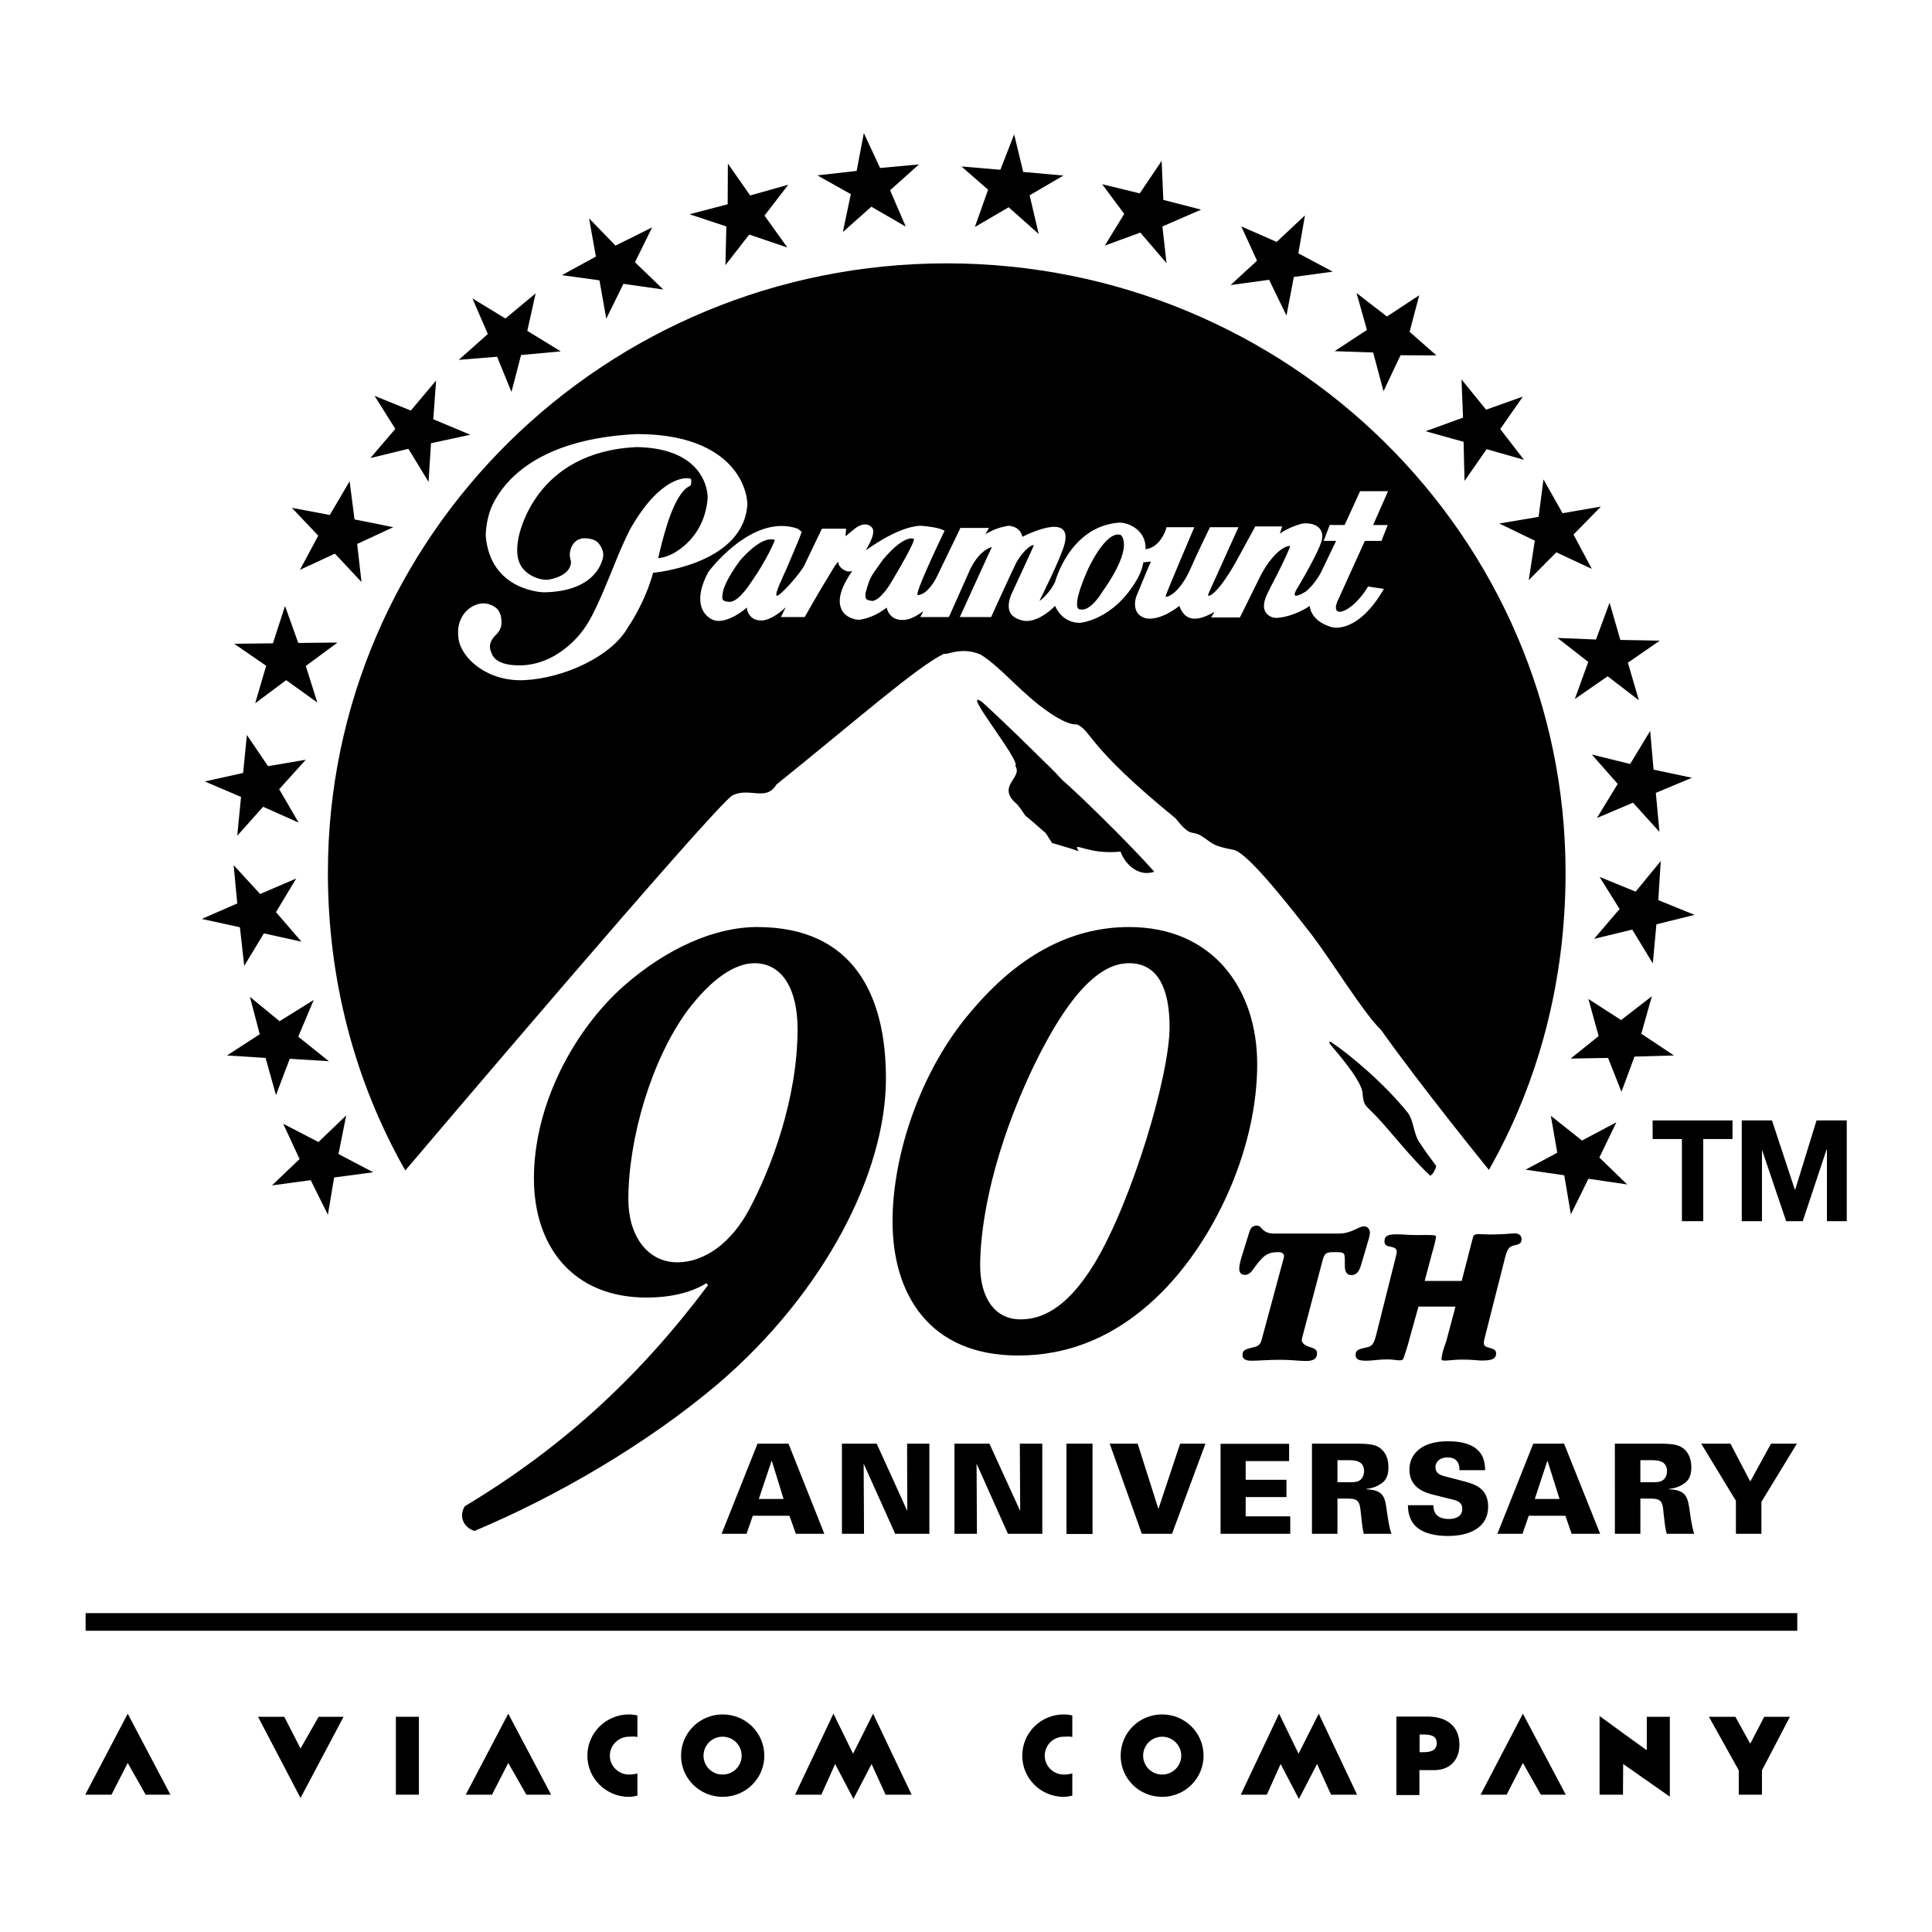 <?xml version="1.0" encoding="utf-8"?>
<!-- Generator: Adobe Illustrator 13.0.0, SVG Export Plug-In . SVG Version: 6.00 Build 14948)  -->
<!DOCTYPE svg PUBLIC "-//W3C//DTD SVG 1.0//EN" "http://www.w3.org/TR/2001/REC-SVG-20010904/DTD/svg10.dtd">
<svg version="1.0" id="Layer_1" xmlns="http://www.w3.org/2000/svg" xmlns:xlink="http://www.w3.org/1999/xlink" x="0px" y="0px"
	 width="192.756px" height="192.756px" viewBox="0 0 192.756 192.756" enable-background="new 0 0 192.756 192.756"
	 xml:space="preserve">
<g>
	<polygon fill-rule="evenodd" clip-rule="evenodd" fill="#FFFFFF" points="0,0 192.756,0 192.756,192.756 0,192.756 0,0 	"/>
	<polygon fill-rule="evenodd" clip-rule="evenodd" points="25.744,171.283 28.363,171.283 29.983,174.449 31.792,171.283 
		34.278,171.283 29.983,179.385 25.744,171.283 	"/>
	<polygon fill-rule="evenodd" clip-rule="evenodd" points="46.469,179.055 49.088,179.055 50.708,175.891 52.517,179.055 
		54.984,179.055 50.708,170.973 46.469,179.055 	"/>
	<polygon fill-rule="evenodd" clip-rule="evenodd" points="147.72,179.055 150.318,179.055 151.938,175.891 153.73,179.055 
		156.217,179.055 151.938,170.973 147.72,179.055 	"/>
	<polygon fill-rule="evenodd" clip-rule="evenodd" points="8.504,179.055 11.124,179.055 12.743,175.891 14.532,179.055 
		17.001,179.055 12.743,170.973 8.504,179.055 	"/>
	<polygon fill-rule="evenodd" clip-rule="evenodd" points="85.149,179.48 86.958,175.994 88.353,179.055 90.952,179.055 
		87.108,170.973 85.111,174.967 83.152,170.973 79.327,179.055 81.946,179.055 83.321,175.994 85.149,179.48 	"/>
	<polygon fill-rule="evenodd" clip-rule="evenodd" points="39.496,179.055 41.795,179.055 41.795,171.283 39.496,171.283 
		39.496,179.055 	"/>
	<path fill-rule="evenodd" clip-rule="evenodd" d="M72.093,171.049c-2.28,0-4.146,1.838-4.146,4.117c0,2.27,1.866,4.107,4.146,4.107
		c2.317,0,4.163-1.838,4.163-4.107C76.255,172.887,74.41,171.049,72.093,171.049L72.093,171.049z M72.093,177.049
		c-1.056,0-1.903-0.848-1.903-1.883c0-1.047,0.847-1.895,1.903-1.895c1.054,0,1.903,0.848,1.903,1.895
		C73.996,176.201,73.146,177.049,72.093,177.049L72.093,177.049z"/>
	<path fill-rule="evenodd" clip-rule="evenodd" d="M60.844,175.166c0-1.047,0.867-1.895,1.903-1.895
		c0.302,0,0.603-0.057,0.848,0.037v-2.156c-0.265-0.066-0.546-0.104-0.848-0.104c-2.28,0-4.146,1.838-4.146,4.117
		c0,2.27,1.866,4.107,4.146,4.107c0.282,0,0.583-0.057,0.848-0.123v-2.215c-0.265,0.076-0.546,0.113-0.848,0.113
		C61.711,177.049,60.844,176.201,60.844,175.166L60.844,175.166z"/>
	<polygon fill-rule="evenodd" clip-rule="evenodd" points="129.594,179.48 131.403,175.994 132.797,179.055 135.397,179.055 
		131.572,170.973 129.557,174.967 127.615,170.973 123.792,179.055 126.392,179.055 127.768,175.994 129.594,179.48 	"/>
	<path fill-rule="evenodd" clip-rule="evenodd" d="M115.953,171.049c-2.317,0-4.145,1.838-4.145,4.117
		c0,2.27,1.827,4.107,4.145,4.107c2.281,0,4.127-1.838,4.127-4.107C120.08,172.887,118.234,171.049,115.953,171.049L115.953,171.049
		z M115.953,177.049c-1.055,0-1.903-0.848-1.903-1.883c0-1.047,0.849-1.895,1.903-1.895c1.036,0,1.902,0.848,1.902,1.895
		C117.855,176.201,116.989,177.049,115.953,177.049L115.953,177.049z"/>
	<path fill-rule="evenodd" clip-rule="evenodd" d="M104.233,175.166c0-1.047,0.85-1.895,1.903-1.895
		c0.302,0,0.585-0.057,0.849,0.037v-2.156c-0.264-0.066-0.565-0.104-0.849-0.104c-2.299,0-4.145,1.838-4.145,4.117
		c0,2.27,1.846,4.107,4.145,4.107c0.283,0,0.585-0.057,0.849-0.123v-2.215c-0.282,0.076-0.547,0.113-0.849,0.113
		C105.083,177.049,104.233,176.201,104.233,175.166L104.233,175.166z"/>
	<path fill-rule="evenodd" clip-rule="evenodd" d="M142.462,171.266h-3.146v7.828h2.299v-2.486h1.45c1.563,0,2.542-0.98,2.542-2.545
		C145.607,172.17,144.271,171.266,142.462,171.266L142.462,171.266z M142.01,174.816h-0.377v-1.762h0.359
		c0.603,0,1.355,0.049,1.355,0.857C143.348,174.703,142.632,174.816,142.01,174.816L142.01,174.816z"/>
	<polygon fill-rule="evenodd" clip-rule="evenodd" points="173.136,171.283 174.623,173.969 176.019,171.283 178.581,171.283 
		175.792,176.625 175.792,179.055 173.476,179.055 173.476,176.625 170.498,171.283 173.136,171.283 	"/>
	<polygon fill-rule="evenodd" clip-rule="evenodd" points="159.589,171.209 162.904,173.621 164.3,174.619 164.3,171.283 
		166.599,171.283 166.599,179.254 161.944,175.994 161.925,179.055 159.589,179.055 159.589,171.209 	"/>
	<polygon fill-rule="evenodd" clip-rule="evenodd" points="8.542,162.701 179.314,162.701 179.314,160.941 8.542,160.941 
		8.542,162.701 	"/>
	<polygon fill-rule="evenodd" clip-rule="evenodd" points="163.074,105.416 167.013,105.303 163.753,103.137 164.808,99.396 
		161.737,101.771 158.477,99.67 159.495,103.371 156.706,105.613 160.438,105.549 161.774,108.93 163.074,105.416 	"/>
	<polygon fill-rule="evenodd" clip-rule="evenodd" points="158.477,117.605 162.34,118.172 159.569,115.486 161.265,111.973 
		157.836,113.791 154.728,111.324 155.369,115.006 152.204,116.701 156.066,117.258 156.726,121.158 158.477,117.605 	"/>
	<polygon fill-rule="evenodd" clip-rule="evenodd" points="165.26,92.219 169.065,91.277 165.449,89.807 165.693,85.907 
		163.188,88.959 159.589,87.49 161.587,90.692 159.042,93.669 162.848,92.746 164.902,96.119 165.26,92.219 	"/>
	<polygon fill-rule="evenodd" clip-rule="evenodd" points="162.924,80.084 165.562,82.996 165.203,79.105 168.802,77.598 
		164.977,76.788 164.639,72.926 162.641,76.223 158.816,75.281 161.398,78.21 159.325,81.611 162.924,80.084 	"/>
	<polygon fill-rule="evenodd" clip-rule="evenodd" points="160.398,67.471 163.508,69.864 162.415,66.114 165.6,63.919 
		161.661,63.844 160.588,60.132 159.231,63.806 155.387,63.646 158.459,66.039 157.12,69.741 160.398,67.471 	"/>
	<polygon fill-rule="evenodd" clip-rule="evenodd" points="155.274,55.103 158.816,56.76 156.989,53.331 159.722,50.543 
		155.896,51.202 153.993,47.829 153.504,51.569 149.585,52.229 153.127,53.943 152.524,57.881 155.274,55.103 	"/>
	<polygon fill-rule="evenodd" clip-rule="evenodd" points="148.322,44.815 152.052,45.879 149.679,42.808 151.938,39.567 
		148.266,40.876 145.816,37.853 145.967,41.668 142.235,43.024 146.023,44.08 146.117,47.98 148.322,44.815 	"/>
	<polygon fill-rule="evenodd" clip-rule="evenodd" points="139.73,35.441 143.311,35.46 140.636,33.104 141.596,29.459 
		138.374,31.579 135.341,29.233 136.377,32.917 133.155,35.037 136.998,35.168 138.034,39.03 139.73,35.441 	"/>
	<polygon fill-rule="evenodd" clip-rule="evenodd" points="129.086,27.632 132.966,27.104 129.537,25.277 130.197,21.489 
		127.371,24.136 123.849,22.592 125.412,26.011 122.773,28.441 126.618,27.915 128.351,31.485 129.086,27.632 	"/>
	<polygon fill-rule="evenodd" clip-rule="evenodd" points="115.973,22.592 119.834,20.916 116.066,19.944 115.896,16.054 
		113.712,19.294 109.962,18.38 112.166,21.339 110.226,24.504 113.768,23.204 116.386,26.257 115.973,22.592 	"/>
	<polygon fill-rule="evenodd" clip-rule="evenodd" points="102.727,19.483 106.1,17.514 102.087,17.156 101.182,13.407 
		99.806,16.939 95.926,16.609 98.582,18.927 97.263,22.648 100.635,20.679 103.631,23.345 102.727,19.483 	"/>
	<polygon fill-rule="evenodd" clip-rule="evenodd" points="88.804,18.983 91.686,16.403 87.806,16.761 86.185,13.275 85.468,17.053 
		81.55,17.496 84.885,19.37 84.094,23.148 86.938,20.623 90.369,22.61 88.804,18.983 	"/>
	<polygon fill-rule="evenodd" clip-rule="evenodd" points="76.275,21.508 78.648,18.428 74.843,19.501 72.62,16.317 72.601,20.378 
		68.795,21.376 72.469,22.592 72.375,26.454 74.749,23.402 78.554,24.693 76.275,21.508 	"/>
	<polygon fill-rule="evenodd" clip-rule="evenodd" points="63.35,26.162 65.065,22.686 61.41,24.504 58.771,21.782 59.451,25.597 
		56.059,27.453 59.808,27.971 60.487,31.795 62.2,28.32 66.176,28.885 63.35,26.162 	"/>
	<polygon fill-rule="evenodd" clip-rule="evenodd" points="52.61,33.011 53.44,29.271 50.425,31.777 47.129,29.771 48.673,33.321 
		45.771,35.903 49.596,35.592 51.028,39.105 51.988,35.422 55.946,35.055 52.61,33.011 	"/>
	<polygon fill-rule="evenodd" clip-rule="evenodd" points="43.228,41.828 43.51,37.966 40.985,40.961 37.369,39.492 39.441,42.789 
		36.953,45.7 40.741,44.777 42.757,48.074 43.001,44.221 46.92,43.374 43.228,41.828 	"/>
	<polygon fill-rule="evenodd" clip-rule="evenodd" points="35.371,51.824 34.881,48.017 32.902,51.381 29.116,50.665 31.752,53.444 
		29.926,56.854 33.412,55.234 36.067,58.07 35.634,54.273 39.233,52.597 35.371,51.824 	"/>
	<polygon fill-rule="evenodd" clip-rule="evenodd" points="29.756,64.146 28.438,60.462 27.231,64.183 23.369,64.23 26.554,66.425 
		25.461,70.165 28.551,67.858 31.659,70.09 30.51,66.444 33.675,64.107 29.756,64.146 	"/>
	<polygon fill-rule="evenodd" clip-rule="evenodd" points="26.741,76.439 24.632,73.331 24.255,77.118 20.43,77.965 24.048,79.51 
		23.671,83.382 26.252,80.49 29.793,82.072 27.854,78.738 30.51,75.798 26.741,76.439 	"/>
	<polygon fill-rule="evenodd" clip-rule="evenodd" points="25.951,89.194 23.312,86.321 23.671,90.137 20.129,91.682 23.935,92.511 
		24.368,96.364 26.327,93.123 30.077,93.952 27.534,91.003 29.55,87.65 25.951,89.194 	"/>
	<polygon fill-rule="evenodd" clip-rule="evenodd" points="27.891,101.885 24.934,99.453 25.914,103.184 22.653,105.303 
		26.497,105.549 27.534,109.26 28.909,105.633 32.809,105.877 29.756,103.43 31.302,99.764 27.891,101.885 	"/>
	<polygon fill-rule="evenodd" clip-rule="evenodd" points="31.772,113.941 28.25,112.113 29.889,115.637 27.138,118.266 31,117.748 
		32.715,121.195 33.335,117.475 37.236,116.957 33.771,115.139 34.542,111.285 31.772,113.941 	"/>
	<path fill-rule="evenodd" clip-rule="evenodd" d="M70.471,128.025c-1.544,0.971-3.655,1.432-5.972,1.432
		c-7.291,0-11.229-5.039-11.229-11.889c0-7.311,3.938-14.715,8.93-19.17c4.334-3.806,9.12-5.907,13.341-5.907
		c9.703,0,12.849,6.924,12.849,15.1c0,9.422-6.144,21.404-16.788,30.504c-7.103,6.002-16.109,11.23-24.267,14.648
		c-1.169-0.385-1.546-1.525-0.962-2.467c9.686-5.812,17.353-12.832,24.267-22.053L70.471,128.025L70.471,128.025z M74.769,120.621
		c2.129-3.994,4.804-10.938,4.804-17.965c0-3.994-1.545-6.557-4.296-6.557c-1.94,0-4.258,1.525-6.651,4.672
		c-3.636,4.918-5.935,12.832-5.935,18.898c0,3.617,1.903,6.273,4.88,6.273C70.265,125.943,72.959,124.031,74.769,120.621
		L74.769,120.621z"/>
	<path fill-rule="evenodd" clip-rule="evenodd" d="M89.049,121.855c0-6.736,2.863-15.205,7.894-21.008
		c4.484-5.313,9.683-8.356,15.713-8.356c8.347,0,12.774,6.17,12.774,13.678c0,8.178-3.957,16.824-8.932,22.146
		c-4.991,5.324-10.268,6.926-14.902,6.926C92.685,135.242,89.049,129.09,89.049,121.855L89.049,121.855z M109.208,126.037
		c3.731-6.189,7.48-18.727,7.48-23.57c0-3.805-1.149-6.367-4.032-6.367c-2.016,0-5.274,1.328-9.703,10.645
		c-4.503,9.59-5.163,16.637-5.163,19.473c0,3.334,1.508,5.416,4.014,5.416C103.726,131.633,106.325,130.785,109.208,126.037
		L109.208,126.037z"/>
	<path fill-rule="evenodd" clip-rule="evenodd" d="M156.197,87.075c0,10.776-2.656,20.847-7.648,29.646
		c0,0-6.689-8.232-10.739-13.934c-1.904-1.883-4.824-6.762-7.047-9.665c-3.655-4.719-6.67-8.251-7.763-8.346
		c-1.979-0.386-1.94-0.565-2.92-1.234c-1.301-0.895-1.112,0.226-2.789-1.893c-8.986-7.329-8.289-8.648-9.835-9.373
		c-1.11,0.075-2.883-1.234-3.862-1.988c-2.279-1.819-3.995-3.9-5.765-4.984c-1.959-0.848-3.504,0.142-3.618-0.094
		c-2.713,1.31-8.478,6.406-16.75,13.067c-1.017,1.714-2.676,0.245-4.372,1.073c-1.583,0.791-32.651,37.427-32.651,37.427
		c-4.992-8.771-7.724-18.926-7.724-29.702c0-33.575,27.639-60.8,61.723-60.8C128.558,26.275,156.197,53.5,156.197,87.075
		L156.197,87.075z"/>
	<path fill-rule="evenodd" clip-rule="evenodd" d="M75.578,144.031h3.089l3.579,8.996h-2.843l-0.642-1.799h-3.655l-0.621,1.799
		h-2.488L75.578,144.031L75.578,144.031z M78.178,149.551l-1.167-3.777h-0.039l-1.263,3.777H78.178L78.178,149.551z"/>
	<polygon fill-rule="evenodd" clip-rule="evenodd" points="83.999,153.027 86.204,153.027 86.167,146.027 89.313,153.027 
		92.723,153.027 92.723,144.031 90.5,144.031 90.519,150.748 87.467,144.031 83.999,144.031 83.999,153.027 	"/>
	<polygon fill-rule="evenodd" clip-rule="evenodd" points="95.228,144.031 98.713,144.031 101.785,150.748 101.748,144.031 
		103.99,144.031 103.99,153.027 100.561,153.027 97.433,146.027 97.47,153.027 95.228,153.027 95.228,144.031 	"/>
	<polygon fill-rule="evenodd" clip-rule="evenodd" points="106.402,144.031 109.002,144.031 109.002,153.045 106.402,153.045 
		106.402,144.031 	"/>
	<polygon fill-rule="evenodd" clip-rule="evenodd" points="110.715,144.031 113.504,144.031 115.576,150.551 117.744,144.031 
		120.268,144.031 116.933,153.027 113.919,153.027 110.715,144.031 	"/>
	<polygon fill-rule="evenodd" clip-rule="evenodd" points="121.775,153.027 128.728,153.027 128.728,151.285 124.281,151.285 
		124.281,149.363 128.351,149.363 128.351,147.639 124.281,147.639 124.281,145.773 128.614,145.773 128.614,144.049 
		121.775,144.049 121.775,153.027 	"/>
	<path fill-rule="evenodd" clip-rule="evenodd" d="M130.894,144.031h4.222c1.639,0,2.261,0.094,2.788,0.631
		c0.283,0.281,0.621,0.781,0.621,1.742c0,0.998-0.377,1.424-0.828,1.678c-0.566,0.377-1.131,0.434-1.375,0.471v0.037
		c1.77,0.066,1.865,0.828,2.053,2.232c0.094,0.594,0.207,1.574,0.452,2.205h-2.77c-0.132-0.537-0.188-1.225-0.282-2.035
		c-0.113-1.074-0.15-1.479-1.282-1.479h-1.054v3.514h-2.545V144.031L130.894,144.031z M133.438,147.883h0.94
		c0.547,0,0.812,0,1.056-0.074c0.527-0.17,0.659-0.727,0.659-1.018c0-1.111-0.979-1.111-1.715-1.111h-0.94V147.883L133.438,147.883z
		"/>
	<path fill-rule="evenodd" clip-rule="evenodd" d="M140.466,150.174c0.018,0.377,0.018,1.262,0.677,1.996
		c0.83,0.924,2.375,1.074,3.318,1.074c2.297,0,4.012-0.924,4.012-2.92c0-1.922-1.432-2.279-2.638-2.592l-1.696-0.443
		c-0.377-0.094-0.923-0.262-0.923-0.922c0-0.537,0.472-0.961,1.188-0.961c1.224,0,1.203,0.98,1.203,1.271h2.565
		c-0.021-0.961-0.19-2.883-3.732-2.883c-2.712,0-3.824,1.365-3.824,2.826c0,1.875,1.639,2.299,2.262,2.479l2.223,0.555
		c0.604,0.17,0.79,0.463,0.79,0.877c0,1.018-1.13,1.018-1.355,1.018c-1.487,0-1.526-1.037-1.526-1.375H140.466L140.466,150.174z"/>
	<path fill-rule="evenodd" clip-rule="evenodd" d="M152.976,144.031h3.071l3.599,8.996H156.8l-0.62-1.799h-3.655l-0.623,1.799
		h-2.506L152.976,144.031L152.976,144.031z M155.594,149.551l-1.187-3.777h-0.037l-1.243,3.777H155.594L155.594,149.551z"/>
	<path fill-rule="evenodd" clip-rule="evenodd" d="M161.115,144.031h4.201c1.64,0,2.262,0.094,2.809,0.631
		c0.263,0.281,0.62,0.781,0.62,1.742c0,0.998-0.396,1.424-0.829,1.678c-0.583,0.377-1.149,0.434-1.394,0.471v0.037
		c1.771,0.066,1.865,0.828,2.072,2.232c0.076,0.594,0.227,1.574,0.434,2.205h-2.732c-0.169-0.537-0.227-1.225-0.32-2.035
		c-0.094-1.074-0.149-1.479-1.281-1.479h-1.035v3.514h-2.544V144.031L161.115,144.031z M163.659,147.883h0.923
		c0.564,0,0.828,0,1.055-0.074c0.566-0.17,0.679-0.727,0.679-1.018c0-1.111-0.999-1.111-1.733-1.111h-0.923V147.883L163.659,147.883
		z"/>
	<polygon fill-rule="evenodd" clip-rule="evenodd" points="172.646,144.031 174.623,147.809 176.696,144.031 179.277,144.031 
		175.735,149.844 175.735,153.027 173.192,153.027 173.192,149.73 169.726,144.031 172.646,144.031 	"/>
	<path fill-rule="evenodd" clip-rule="evenodd" d="M136.075,122.354c0.358,0,0.603,0.256,0.603,0.66
		c0,0.094-0.037,0.311-0.112,0.574l-0.773,2.629c-0.207,0.688-0.488,0.998-0.96,0.998c-0.434,0-0.66-0.281-0.66-0.941
		c0-0.18,0-0.35,0-0.518c0-0.83-0.074-0.83-1.093-0.83c-0.79,0-0.96,0.113-1.167,0.98l-1.941,7.348
		c-0.057,0.217-0.094,0.367-0.094,0.471c0,0.207,0.227,0.443,0.546,0.574c0.623,0.236,0.98,0.256,0.98,0.736
		c0,0.498-0.357,0.752-1.093,0.752c-0.66,0-1.507-0.121-2.582-0.121c-1.187,0-2.166,0.094-2.863,0.094
		c-0.603,0-0.903-0.17-0.903-0.576c0-0.518,0.356-0.574,1.034-0.752c0.472-0.113,0.735-0.189,0.886-0.791l2.186-8.102
		c0.02-0.094,0.039-0.15,0.039-0.207c0-0.273-0.208-0.406-0.585-0.406c-0.734,0-1.206,0.17-1.677,0.688
		c-0.282,0.293-0.47,0.547-0.923,1.16c-0.207,0.291-0.472,0.422-0.716,0.422c-0.357,0-0.566-0.207-0.566-0.611
		c0-0.33,0.096-0.697,0.227-1.158l0.772-2.486c0.133-0.443,0.32-0.66,0.792-0.66c0.264,0,0.377,0.236,0.584,0.424
		c0.377,0.33,0.754,0.367,1.167,0.367c0.113,0,0.227,0,0.379,0h5.991C134.889,123.07,135.528,122.354,136.075,122.354
		L136.075,122.354z"/>
	<path fill-rule="evenodd" clip-rule="evenodd" d="M146.494,125.246c0.057-0.17,0.264-1.092,0.489-1.865
		c0.113-0.387,0.697-0.217,1.64-0.217c1.451,0,2.279-0.113,2.506-0.113c0.416,0,0.679,0.236,0.679,0.557
		c0,0.678-0.583,0.527-1.055,0.754c-0.396,0.236-0.508,0.771-0.697,1.525l-1.959,7.715c-0.038,0.16-0.057,0.293-0.057,0.35
		c0,0.367,0.207,0.424,0.622,0.537c0.377,0.121,0.603,0.197,0.603,0.547c0,0.574-0.491,0.705-1.432,0.705
		c-0.32,0-0.962-0.094-1.96-0.094c-1.244,0-2.111,0.273-2.055-0.076c0.096-0.828,0.377-1.432,0.49-1.809l0.905-3.4h-3.692
		l-0.905,3.24c-0.037,0.16-0.133,0.584-0.583,1.912c-0.133,0.387-0.736,0.113-1.622,0.113c-0.828,0-1.526,0.133-2.09,0.133
		c-0.736,0-1.074-0.133-1.074-0.576c0-0.611,0.471-0.574,1.318-0.809c0.415-0.133,0.585-0.537,0.792-1.404l1.939-7.725
		c0.039-0.15,0.057-0.283,0.057-0.34c0-0.385-0.264-0.451-0.791-0.564c-0.302-0.057-0.433-0.207-0.433-0.5
		c0-0.535,0.376-0.695,1.167-0.695c0.754,0,1.056,0.074,2.055,0.074c1.167,0,1.94-0.057,1.921,0.16
		c-0.057,0.557-0.414,1.715-0.414,1.715l-0.717,2.703h3.693L146.494,125.246L146.494,125.246z"/>
	<polygon fill-rule="evenodd" clip-rule="evenodd" points="167.805,113.641 164.883,113.641 164.883,111.785 172.854,111.785 
		172.854,113.641 169.932,113.641 169.932,121.836 167.805,121.836 167.805,113.641 	"/>
	<polygon fill-rule="evenodd" clip-rule="evenodd" points="173.776,111.785 176.791,111.785 179.071,118.689 179.108,118.689 
		181.237,111.785 184.252,111.785 184.252,121.836 182.273,121.836 182.273,114.695 182.236,114.695 179.861,121.836 
		178.204,121.836 175.812,114.77 175.792,114.77 175.792,121.836 173.776,121.836 173.776,111.785 	"/>
	<path fill-rule="evenodd" clip-rule="evenodd" d="M143.292,116.334c-0.604-0.811-1.169-1.582-1.603-2.252
		c-0.678-0.912-0.603-2.166-1.206-3.031c-2.41-3.006-5.858-5.852-7.479-6.943c-0.642-0.48-0.283,0.094-0.245,0.131
		c0.358,0.48,2.845,3.184,3.165,4.674c0.132,1.525,0.264,1.27,1.376,2.449c1.394,1.449,3.485,4.182,5.407,5.943
		C143.028,117.068,143.198,116.721,143.292,116.334L143.292,116.334z"/>
	<path fill-rule="evenodd" clip-rule="evenodd" d="M106.006,77.843c-0.962-0.999-0.189-0.283-2.562-2.582
		c-2.732-2.723-5.164-4.955-5.444-5.21c-2.318-1.639,3.918,5.907,3.296,6.369c0.81,1.196-2.016,2.006,0.207,3.853
		c0.434,0.546,0.264,0.33,0.792,1.102c0.547,0.424,1.846,1.583,1.846,1.583c0.189,0.057,0.453,0.603,0.83,1.158
		c0.131,0.038,0.282,0.076,0.414,0.113c0.753,0.216,1.508,0.433,2.223,0.697c-0.018-0.038-0.018-0.056-0.037-0.094
		c-0.604-0.942,1.017,0.481,4.221,0.131c0.527,1.433,1.922,2.525,3.372,2.007C112.562,84.042,107.286,78.907,106.006,77.843
		L106.006,77.843z"/>
	<path fill-rule="evenodd" clip-rule="evenodd" fill="#FFFFFF" d="M74.519,50.758c-0.748,5.639-9.359,6.388-9.359,6.388
		c-0.81,3.004-2.469,5.378-2.469,5.378c-1.657,2.996-6.462,5.134-10.344,5.333c-3.692,0.188-6.293-2.149-6.594-4.089
		c-0.339-2.186,1.036-3.269,1.959-3.496c0.604-0.179,1.224-0.019,1.696,0.311c0.696,0.481,0.621,1.499,0.621,1.499
		c0.039,0.461-0.226,0.97-0.564,1.271c-0.867,0.848-0.529,1.526-0.472,1.686c0.152,0.443,0.509,1.366,2.959,1.348
		c4.051-0.113,6.35-3.703,6.35-3.703c0.998-1.356,2.11-4.191,3.089-6.584c0.867-2.158,1.489-3.317,1.489-3.317
		c2.996-5.285,5.558-5.068,5.671-5.068c0,0,0.32,0,0.376,0.076c0.074,0.094,0.038,0.574-0.02,0.63
		c-0.076,0.084-0.226,0.142-0.226,0.142c-1.431,0.867-2.355,4.418-2.826,6.322c-0.169,0.715-0.188,0.81-0.188,0.81
		c0.414-0.057,0.678-0.113,1.13-0.302c0,0,3.448-1.338,3.805-5.681c0.037-0.499-0.189-4.974-7.046-5.106
		c-10.23,0.443-11.756,8.724-11.833,9.082c-0.263,1.357-0.113,2.412,0.509,3.109c0.697,0.791,1.771,1.084,2.393,1.046
		c0.64-0.066,2.205-0.5,2.336-1.64c0.057-0.311-0.131-0.405-0.113-0.933c0.019-0.536,0.359-1.479,1.356-1.563
		c0,0,1.075-0.075,1.526,0.508c0.339,0.423,0.49,0.886,0.453,1.253c0,0-0.301,3.552-5.935,3.627c0,0-5.332-0.095-5.784-5.633
		c0,0-0.038-1.714,0.773-3.297c1.223-2.374,4.672-6.405,14.318-6.858c5.597,0,8.29,1.875,9.589,3.458
		C74.41,48.329,74.672,50.024,74.519,50.758L74.519,50.758z M136.998,52.379l1.489-3.372h-2.789l-1.544,3.372h-1.489l-0.603,1.583
		h1.243c0,0-1.526,3.204-1.601,3.317c-0.698,1.215-1.432,1.723-1.432,1.743c-1.509,0.904-1.076,0.093-0.943-0.16
		c0.264-0.443,2.375-3.975,2.582-5.115c0.074-0.537-0.113-0.867-0.283-1.055c-0.64-0.66-1.752-0.443-1.752-0.443
		c-1.413,0.386-2.186,0.999-2.186,0.999l0.226-0.726h-2.675l-1.979,3.618c-1.959,3.438-2.806,3.438-2.731,3.221l0.095-0.264
		l2.939-6.5h-2.845c0,0-1.489,3.061-1.884,4.012c-1.206,2.771-2.525,3.044-2.545,2.893c-0.019-0.141,2.865-6.904,2.865-6.904h-2.771
		l-0.074,0.263c-0.735,1.931-2.016,1.931-2.016,1.931c0.018-0.574-0.113-1.196-0.623-1.752c-0.64-0.715-1.639-0.933-2.053-0.895
		c-4.917,0.396-6.351,5.907-6.351,5.907c-0.45,0.971-1.373,1.837-1.562,1.894c0,0,2.242-4.457,2.524-5.747
		c0.772-3.26-4.221-0.641-4.221-0.641c-0.245-1.121-1.413-1.102-1.413-1.102c-1.242,0.216-1.715,0.546-2.278,0.829l0.356-0.612
		h-2.862l-0.096,0.226l-2.336,4.824c-0.979,1.743-1.79,1.639-1.79,1.639c-0.452,0.141,1.829-4.682,2.469-6.029l0.188-0.396
		l-0.395-0.151c-0.679-0.244-1.959-0.329-2.016-0.329h-0.039c-2.41,0.122-5.501,2.553-5.407,2.431
		c0.849-1.442,0.792-1.932,0.66-2.177c-0.113-0.188-0.64-0.753-1.676-0.037L84.358,53.5l0.057-0.753h-2.412l-0.113,0.235
		l-1.563,3.26c-0.302,0.81-2.639,3.41-2.846,3.184c-0.189-0.217,0.604-1.8,1.056-2.836c0.527-1.281,1.11-2.572,1.356-3.26
		l0.093-0.274l-0.396-0.31c-4.559-1.583-8.911,4.305-8.911,4.305c-0.81,1.498-0.999,2.723-0.642,3.665
		c0.415,0.98,1.245,1.177,1.245,1.177c1.3,0.368,3.24-1.215,3.24-1.31c0,0-0.057,0.358,0.302,0.83c0.357,0.48,0.941,0.48,0.941,0.48
		c1.093,0.17,2.562-1.233,2.638-1.31c-0.037,0.076-0.094,0.17-0.207,0.396l-0.283,0.584h2.374c0,0,1.545-2.741,2.545-4.342
		c0,0,0.546-0.961,0.791-1.178c0.02,0.179,0.057,0.462,0.472,0.754c0.546,0.386,0.941,0.151,0.941,0.151
		c-1.017,1.488-1.563,2.826-1.073,3.862c0.453,0.961,1.676,1.027,1.676,1.027s1.263-0.019,2.826-1.215c0,0,0.057,0.443,0.453,0.829
		c0.415,0.405,0.923,0.386,0.923,0.386c1.075,0.151,2.092-0.791,2.28-0.838l-0.301,0.565h2.845l0.113-0.235l2.053-4.606
		c0.999-1.969,2.129-2.139,2.129-2.139c-0.02,0-2.939,6.416-2.939,6.416l-0.263,0.565h3.126c0,0,1.885-4.145,2.449-5.303
		c0.566-1.14,1.583-2.006,1.809-1.856c0.039,0-2.242,4.899-2.242,4.899c-0.395,0.95-0.301,1.619,0,1.987
		c0.453,0.565,1.339,0.659,1.413,0.659c0,0,1.263,0.189,2.958-1.506c0,0,0.604,1.695,2.469,1.695c0,0,3.354-0.226,5.729-4.381
		c0.489-0.867,0.603-1.601,0.603-1.658l0.753-0.075c-0.357,0.792-1.488,3.57-1.488,3.57c-0.451,1.695,0.772,2.12,1.226,2.12
		c0,0,1.224,0.198,3.108-1.271c0,0,0.283,1.083,1.224,1.253c0.962,0.197,2.281-0.669,2.281-0.669l-0.34,0.575h2.863l0.113-0.207
		l1.979-4.013c1.488-2.76,2.806-2.977,2.901-2.902c0.093,0.057-0.66,1.602-1.226,2.742c-0.49,0.933-0.979,1.913-0.979,1.913
		c-0.604,1.215-0.377,1.771-0.113,2.081c0.396,0.462,1.019,0.443,1.093,0.425c1.696-0.152,3.128-1.121,3.202-1.196
		c0,0,0.039,1.506,2.187,2.119c0,0,2.354,0.753,4.917-3.315l0.303-0.5l-1.583-0.236l-0.132,0.217
		c-1.546,2.431-3.674,3.09-2.92,1.234c0-0.018,0.018-0.018,0.018-0.018l2.714-5.983h1.657l0.623-1.583H136.998L136.998,52.379z
		 M109.962,59.078c0,0-1.167,1.988-2.204,1.715c0,0-1.055,0.188,0.771-3.957c0,0,1.771-3.938,3.279-3.467
		C111.809,53.369,113.297,54.386,109.962,59.078L109.962,59.078z M77.312,53.868c-0.038,0.038-1.074-0.697-3.505,2.082
		c-1.299,1.79-1.676,2.816-1.713,3.316c-0.039,0.349-0.17,0.735,0.583,0.772c0.886,0.18,2.129-1.751,2.129-1.751
		C76.651,55.676,77.312,53.868,77.312,53.868L77.312,53.868z M91.178,53.792c0.17,0.075-0.679-0.811-3.09,2.044
		c-1.244,1.79-1.244,1.563-1.751,3.391c0.038,0.499-0.076,0.622,0.697,0.734c0.924-0.113,1.959-1.988,1.959-1.988
		C91.405,53.924,91.178,53.792,91.178,53.792L91.178,53.792z"/>
</g>
</svg>
